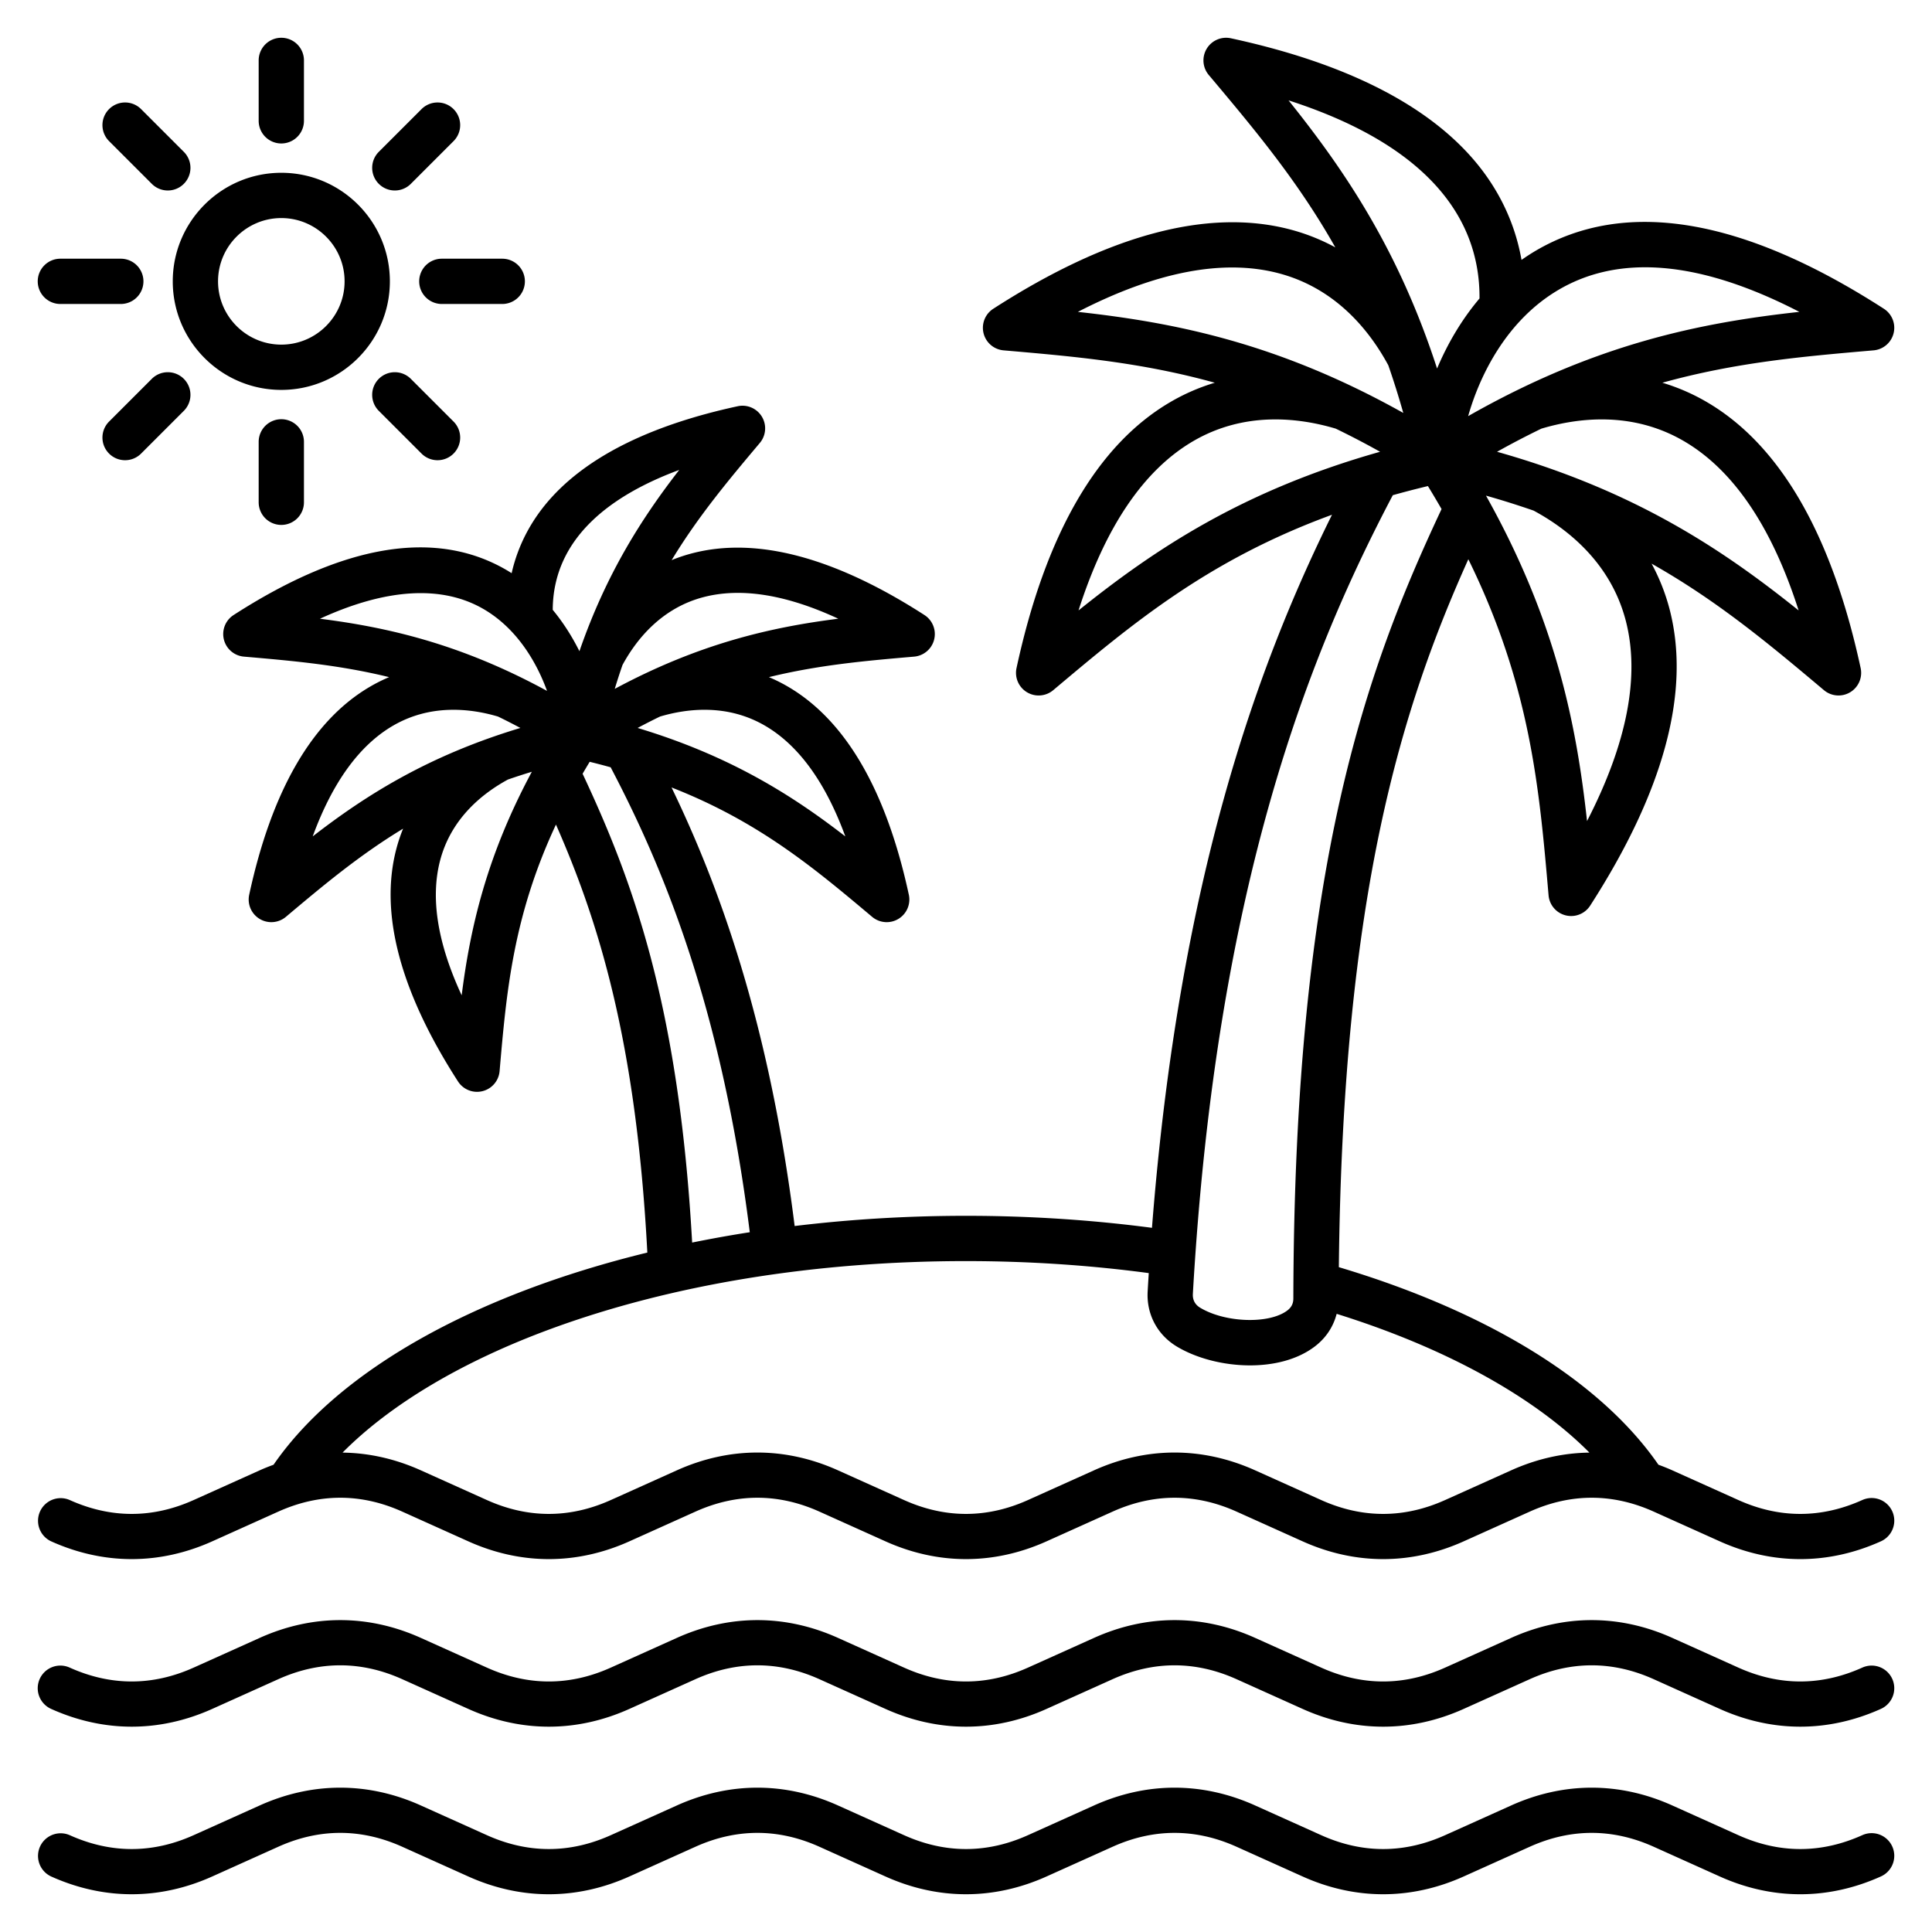 <svg xmlns="http://www.w3.org/2000/svg" width="512" height="512"><path d="M134.324 151.118c-18.766-11.002-43.13-7.008-72.421 11.874a6 6 0 0 0 2.735 11.02c12.77 1.103 25.201 2.183 38.481 5.435a43.364 43.364 0 0 0-5.135 2.575c-15.228 8.936-25.975 27.471-31.943 55.09a5.999 5.999 0 0 0 9.726 5.859c9.811-8.25 19.365-16.277 31.056-23.368a43.509 43.509 0 0 0-1.813 5.453c-4.447 17.086 1.06 37.792 16.368 61.542a6 6 0 0 0 11.02-2.735c1.81-20.945 3.55-40.974 14.938-65.344 11.117 25.275 21.245 56.98 24.214 113.425-45.453 11.091-81.626 30.989-99.057 56.227-1.232.453-2.46.937-3.68 1.486l-17.47 7.861c-10.91 4.91-21.971 4.91-32.881 0a6.001 6.001 0 0 0-4.924 10.944c13.977 6.289 28.751 6.289 42.729 0l17.469-7.861c10.909-4.909 21.973-4.911 32.88 0l17.472 7.861c13.977 6.29 28.751 6.29 42.728 0l17.471-7.861c10.911-4.91 21.973-4.909 32.88 0l17.471 7.861c13.977 6.289 28.752 6.289 42.729 0l17.47-7.861c10.907-4.908 21.97-4.909 32.879 0l17.471 7.861c13.978 6.291 28.753 6.289 42.729 0l17.471-7.861c10.911-4.91 21.973-4.909 32.88 0l17.471 7.861c6.988 3.145 14.176 4.718 21.364 4.718s14.375-1.573 21.363-4.718a6 6 0 0 0-4.924-10.944c-10.911 4.911-21.973 4.91-32.88 0l-17.471-7.861a56.34 56.34 0 0 0-3.686-1.488c-15.247-22.075-45.115-40.534-84.695-52.357 1.038-99.302 16.862-148.761 34.315-187.608 16.456 33.544 18.809 60.663 21.263 89.071a6.001 6.001 0 0 0 11.02 2.735c19.615-30.43 26.696-56.863 21.048-78.565a53.643 53.643 0 0 0-4.77-12.075c17.664 9.976 31.463 21.575 45.679 33.531a5.997 5.997 0 0 0 6.958.548 6 6 0 0 0 2.769-6.407c-7.647-35.388-21.331-59.086-40.672-70.438a53.819 53.819 0 0 0-11.872-5.177c19.529-5.428 37.477-6.981 55.971-8.579a6.001 6.001 0 0 0 2.735-11.02c-37.455-24.143-68.492-29.323-92.249-15.396a55.513 55.513 0 0 0-3.785 2.449c-1.861-10.552-6.714-20.231-14.381-28.457-12.967-13.911-34.043-24.1-62.644-30.28a5.998 5.998 0 0 0-6.407 2.769 5.998 5.998 0 0 0 .548 6.957c11.956 14.217 23.556 28.016 33.531 45.68a53.688 53.688 0 0 0-12.075-4.769c-21.704-5.65-48.137 1.432-78.566 21.047a6 6 0 0 0 2.735 11.02c18.495 1.597 36.443 3.151 55.973 8.579a53.819 53.819 0 0 0-11.872 5.177c-19.341 11.352-33.024 35.05-40.672 70.438a5.999 5.999 0 0 0 9.727 5.859c20.955-17.624 41.006-34.474 73.875-46.485-19.607 39.63-40.493 96.475-47.706 188.97-16.013-2.111-32.558-3.183-49.28-3.183-15.557 0-30.774.933-45.414 2.706-6.822-54.325-20.119-90.317-32.626-116.224 23.176 9.075 37.85 21.411 53.159 34.287a5.997 5.997 0 0 0 6.958.548 6 6 0 0 0 2.769-6.407c-5.968-27.618-16.715-46.153-31.942-55.09a43.364 43.364 0 0 0-5.135-2.575c13.28-3.252 25.711-4.332 38.482-5.435a6.001 6.001 0 0 0 2.735-11.02c-23.751-15.311-44.457-20.816-61.541-16.368a43.54 43.54 0 0 0-5.455 1.813c7.092-11.691 15.119-21.245 23.369-31.055a6.001 6.001 0 0 0-5.859-9.727c-22.284 4.815-38.741 12.79-48.913 23.703-5.586 5.993-9.287 12.959-11.002 20.539-.422-.264-.838-.529-1.266-.78zm-6.07 10.352c8.863 5.196 14.017 14.188 16.716 21.626-22.779-12.408-42.08-16.834-60.174-19.125 17.58-8.078 32.41-8.981 43.458-2.501zm-24.196 30.901c10.024-5.881 20.643-4.633 27.922-2.477 1.948.943 3.923 1.949 5.929 3.021-24.316 7.326-40.824 17.716-55.04 28.742 5.222-14.26 12.317-24.079 21.189-29.286zm18.291 71.4c-6.391-13.776-8.317-25.736-5.726-35.692 2.927-11.244 11.314-17.87 17.986-21.493a166.824 166.824 0 0 1 6.335-2.058c-12.013 22.373-16.339 41.394-18.595 59.243zm308.491-99.304c3.818 14.671.368 32.487-10.258 53.122-2.83-25.785-8.278-53.188-26.779-86.239a222.975 222.975 0 0 1 12.625 3.968c9.012 4.863 20.423 13.827 24.412 29.149zm15.503-47.514c13.074 7.673 23.233 22.711 30.31 44.816-20.232-16.233-43.461-31.757-79.916-42.045a223.507 223.507 0 0 1 11.745-6.127c9.81-2.931 24.215-4.653 37.861 3.356zm-33.272-40.169c6.771-3.971 14.415-5.952 22.904-5.952 11.974 0 25.628 3.944 40.872 11.816-26.183 2.872-54.034 8.433-87.773 27.629 3.01-10.606 10.062-25.322 23.997-33.493zm-20.985 2.314c-4.973 5.878-8.635 12.362-11.247 18.566-10.199-31.457-24.482-52.517-39.358-71.063 33.415 10.756 50.78 28.69 50.605 52.497zm-53.319-6.705c15.323 3.989 24.287 15.403 29.15 24.415a223.723 223.723 0 0 1 3.967 12.623c-33.052-18.502-60.455-23.951-86.24-26.78 20.635-10.627 38.451-14.078 53.123-10.258zm-22.635 44.56c13.646-8.009 28.05-6.287 37.861-3.356a223.507 223.507 0 0 1 11.745 6.127c-36.455 10.288-59.684 25.812-79.916 42.045 7.076-22.105 17.236-37.143 30.31-44.816zm52.975 14.278a253.666 253.666 0 0 1 9.305-2.417 252.989 252.989 0 0 1 3.616 6.094c-19.942 42.469-39.038 94.531-39.277 209.193-.002 1.34-.497 2.344-1.558 3.161-4.774 3.676-16.454 3.322-23.141-.703-1.354-.814-2.021-2.079-1.931-3.658 6.26-109.364 31.371-170.588 52.986-211.67zm-64.673 206.153a849.041 849.041 0 0 0-.292 4.83c-.348 6.039 2.539 11.507 7.723 14.627 5.198 3.129 12.372 5 19.411 5 6.381 0 12.652-1.538 17.239-5.071 2.9-2.233 4.843-5.203 5.711-8.587 28.789 8.984 52.223 21.907 66.987 36.774-6.984.086-13.963 1.645-20.754 4.701l-17.471 7.861c-10.91 4.91-21.971 4.91-32.881 0l-17.47-7.861c-13.977-6.29-28.751-6.291-42.728 0l-17.47 7.861c-10.91 4.91-21.973 4.91-32.881 0l-17.471-7.861c-13.975-6.29-28.751-6.291-42.728 0l-17.472 7.861c-10.906 4.91-21.971 4.91-32.879 0l-17.471-7.861c-6.792-3.057-13.773-4.615-20.759-4.701 12.656-12.768 31.704-24.145 55.192-32.781 31.976-11.758 70.022-17.973 110.027-17.973 16.456 0 32.718 1.075 48.437 3.181zm-105.736-10.832a336.47 336.47 0 0 0-15.271 2.74c-3.569-63.67-16.121-96.669-29.032-124.239a195.161 195.161 0 0 1 1.878-3.167c1.902.467 3.752.953 5.559 1.454 13.442 25.632 29.274 62.613 36.866 123.212zm4.133-134.181c8.871 5.207 15.966 15.026 21.188 29.286-14.215-11.026-30.723-21.416-55.04-28.742a167.504 167.504 0 0 1 5.93-3.022c7.283-2.157 17.899-3.404 27.922 2.478zm-16.364-34.135c9.956-2.59 21.914-.665 35.69 5.727-17.849 2.255-36.869 6.581-59.243 18.595a169.186 169.186 0 0 1 2.057-6.334c3.624-6.672 10.251-15.06 21.496-17.988zm-6.466-33.699c-9.926 12.805-19.332 27.48-26.449 48.039-1.867-3.748-4.209-7.497-7.073-10.964.091-19.233 15.736-30.492 33.522-37.075zm321.471 364.804a6.002 6.002 0 0 1-3.01 7.935c-6.988 3.145-14.176 4.718-21.363 4.718-7.188 0-14.376-1.573-21.364-4.718l-17.471-7.861c-10.907-4.909-21.969-4.91-32.88 0l-17.471 7.861c-13.976 6.289-28.751 6.291-42.729 0l-17.471-7.861c-10.909-4.909-21.972-4.909-32.879 0l-17.47 7.861c-13.977 6.289-28.752 6.289-42.729 0l-17.471-7.861c-10.907-4.909-21.969-4.91-32.88 0l-17.471 7.861c-13.977 6.29-28.751 6.29-42.728 0l-17.472-7.861c-10.907-4.91-21.971-4.91-32.88 0l-17.469 7.861c-13.979 6.289-28.753 6.289-42.729 0a6.001 6.001 0 0 1 4.924-10.944c10.91 4.91 21.971 4.91 32.881 0l17.47-7.861c13.976-6.289 28.751-6.291 42.729 0l17.471 7.861c10.908 4.91 21.973 4.91 32.879 0l17.472-7.861c13.977-6.291 28.753-6.29 42.728 0l17.471 7.861c10.908 4.91 21.971 4.91 32.881 0l17.47-7.861c13.977-6.291 28.751-6.29 42.728 0l17.47 7.861c10.91 4.91 21.971 4.91 32.881 0l17.471-7.861c13.977-6.291 28.751-6.29 42.728 0l17.471 7.861c10.907 4.91 21.969 4.911 32.88 0a6 6 0 0 1 7.932 3.009zm0-44.406a6.002 6.002 0 0 1-3.01 7.935c-13.974 6.289-28.75 6.289-42.728 0l-17.471-7.861c-10.907-4.909-21.969-4.91-32.88 0l-17.471 7.861c-13.976 6.289-28.751 6.291-42.729 0l-17.471-7.861c-10.909-4.909-21.972-4.908-32.879 0l-17.469 7.86c-13.977 6.291-28.753 6.29-42.729.001l-17.471-7.861c-10.907-4.909-21.969-4.91-32.88 0l-17.471 7.861c-6.987 3.145-14.177 4.717-21.363 4.717-7.188.001-14.375-1.571-21.364-4.717l-17.472-7.861c-10.907-4.91-21.971-4.91-32.88 0l-17.469 7.861c-13.979 6.289-28.754 6.289-42.729 0a6.002 6.002 0 0 1-3.01-7.934 6 6 0 0 1 7.934-3.01c10.908 4.908 21.973 4.908 32.881 0l17.47-7.861c13.976-6.289 28.751-6.291 42.729 0l17.471 7.861c10.908 4.91 21.973 4.91 32.879 0l17.472-7.861c13.977-6.291 28.753-6.289 42.728 0l17.472 7.861c10.907 4.91 21.971 4.91 32.88 0l17.47-7.861c13.977-6.291 28.751-6.289 42.728 0l17.47 7.861c10.91 4.91 21.971 4.91 32.881 0l17.471-7.861c13.977-6.291 28.751-6.289 42.728 0l17.472 7.861c10.907 4.908 21.97 4.91 32.879 0a5.998 5.998 0 0 1 7.931 3.009zM74.551 103.327c15.863 0 28.769-12.905 28.769-28.769 0-15.862-12.905-28.768-28.769-28.768-15.862 0-28.768 12.905-28.768 28.768 0 15.864 12.905 28.769 28.768 28.769zm0-45.536c9.246 0 16.769 7.521 16.769 16.768s-7.522 16.769-16.769 16.769-16.768-7.522-16.768-16.769 7.522-16.768 16.768-16.768zm-6-25.77V16.008a6 6 0 0 1 12 0v16.013a6 6 0 0 1-12 0zm31.838 16.701a5.997 5.997 0 0 1 0-8.484l11.322-11.322a5.997 5.997 0 0 1 8.484 0 5.997 5.997 0 0 1 0 8.484l-11.322 11.322c-1.171 1.172-2.707 1.758-4.242 1.758s-3.071-.586-4.242-1.758zm16.701 19.837h16.012a6 6 0 0 1 0 12H117.09a6 6 0 0 1 0-12zm-5.379 51.644-11.322-11.322a5.997 5.997 0 0 1 0-8.484 5.997 5.997 0 0 1 8.484 0l11.322 11.322a5.997 5.997 0 0 1 0 8.484c-1.171 1.172-2.707 1.758-4.242 1.758s-3.071-.586-4.242-1.758zm-37.16 18.906a6 6 0 0 1-6-6v-16.012a6 6 0 0 1 12 0v16.012a6 6 0 0 1-6 6zm-41.402-17.148a5.979 5.979 0 0 1-4.242-1.758 5.997 5.997 0 0 1 0-8.484l11.322-11.322a5.997 5.997 0 0 1 8.484 0 5.997 5.997 0 0 1 0 8.484l-11.322 11.322a5.975 5.975 0 0 1-4.242 1.758zM10 74.559a6 6 0 0 1 6-6h16.013a6 6 0 0 1 0 12H16a6 6 0 0 1-6-6zm18.907-37.16a5.997 5.997 0 0 1 0-8.484 5.997 5.997 0 0 1 8.484 0l11.322 11.322a5.997 5.997 0 0 1 0 8.484c-1.171 1.172-2.707 1.758-4.242 1.758s-3.071-.586-4.242-1.758z"/></svg>